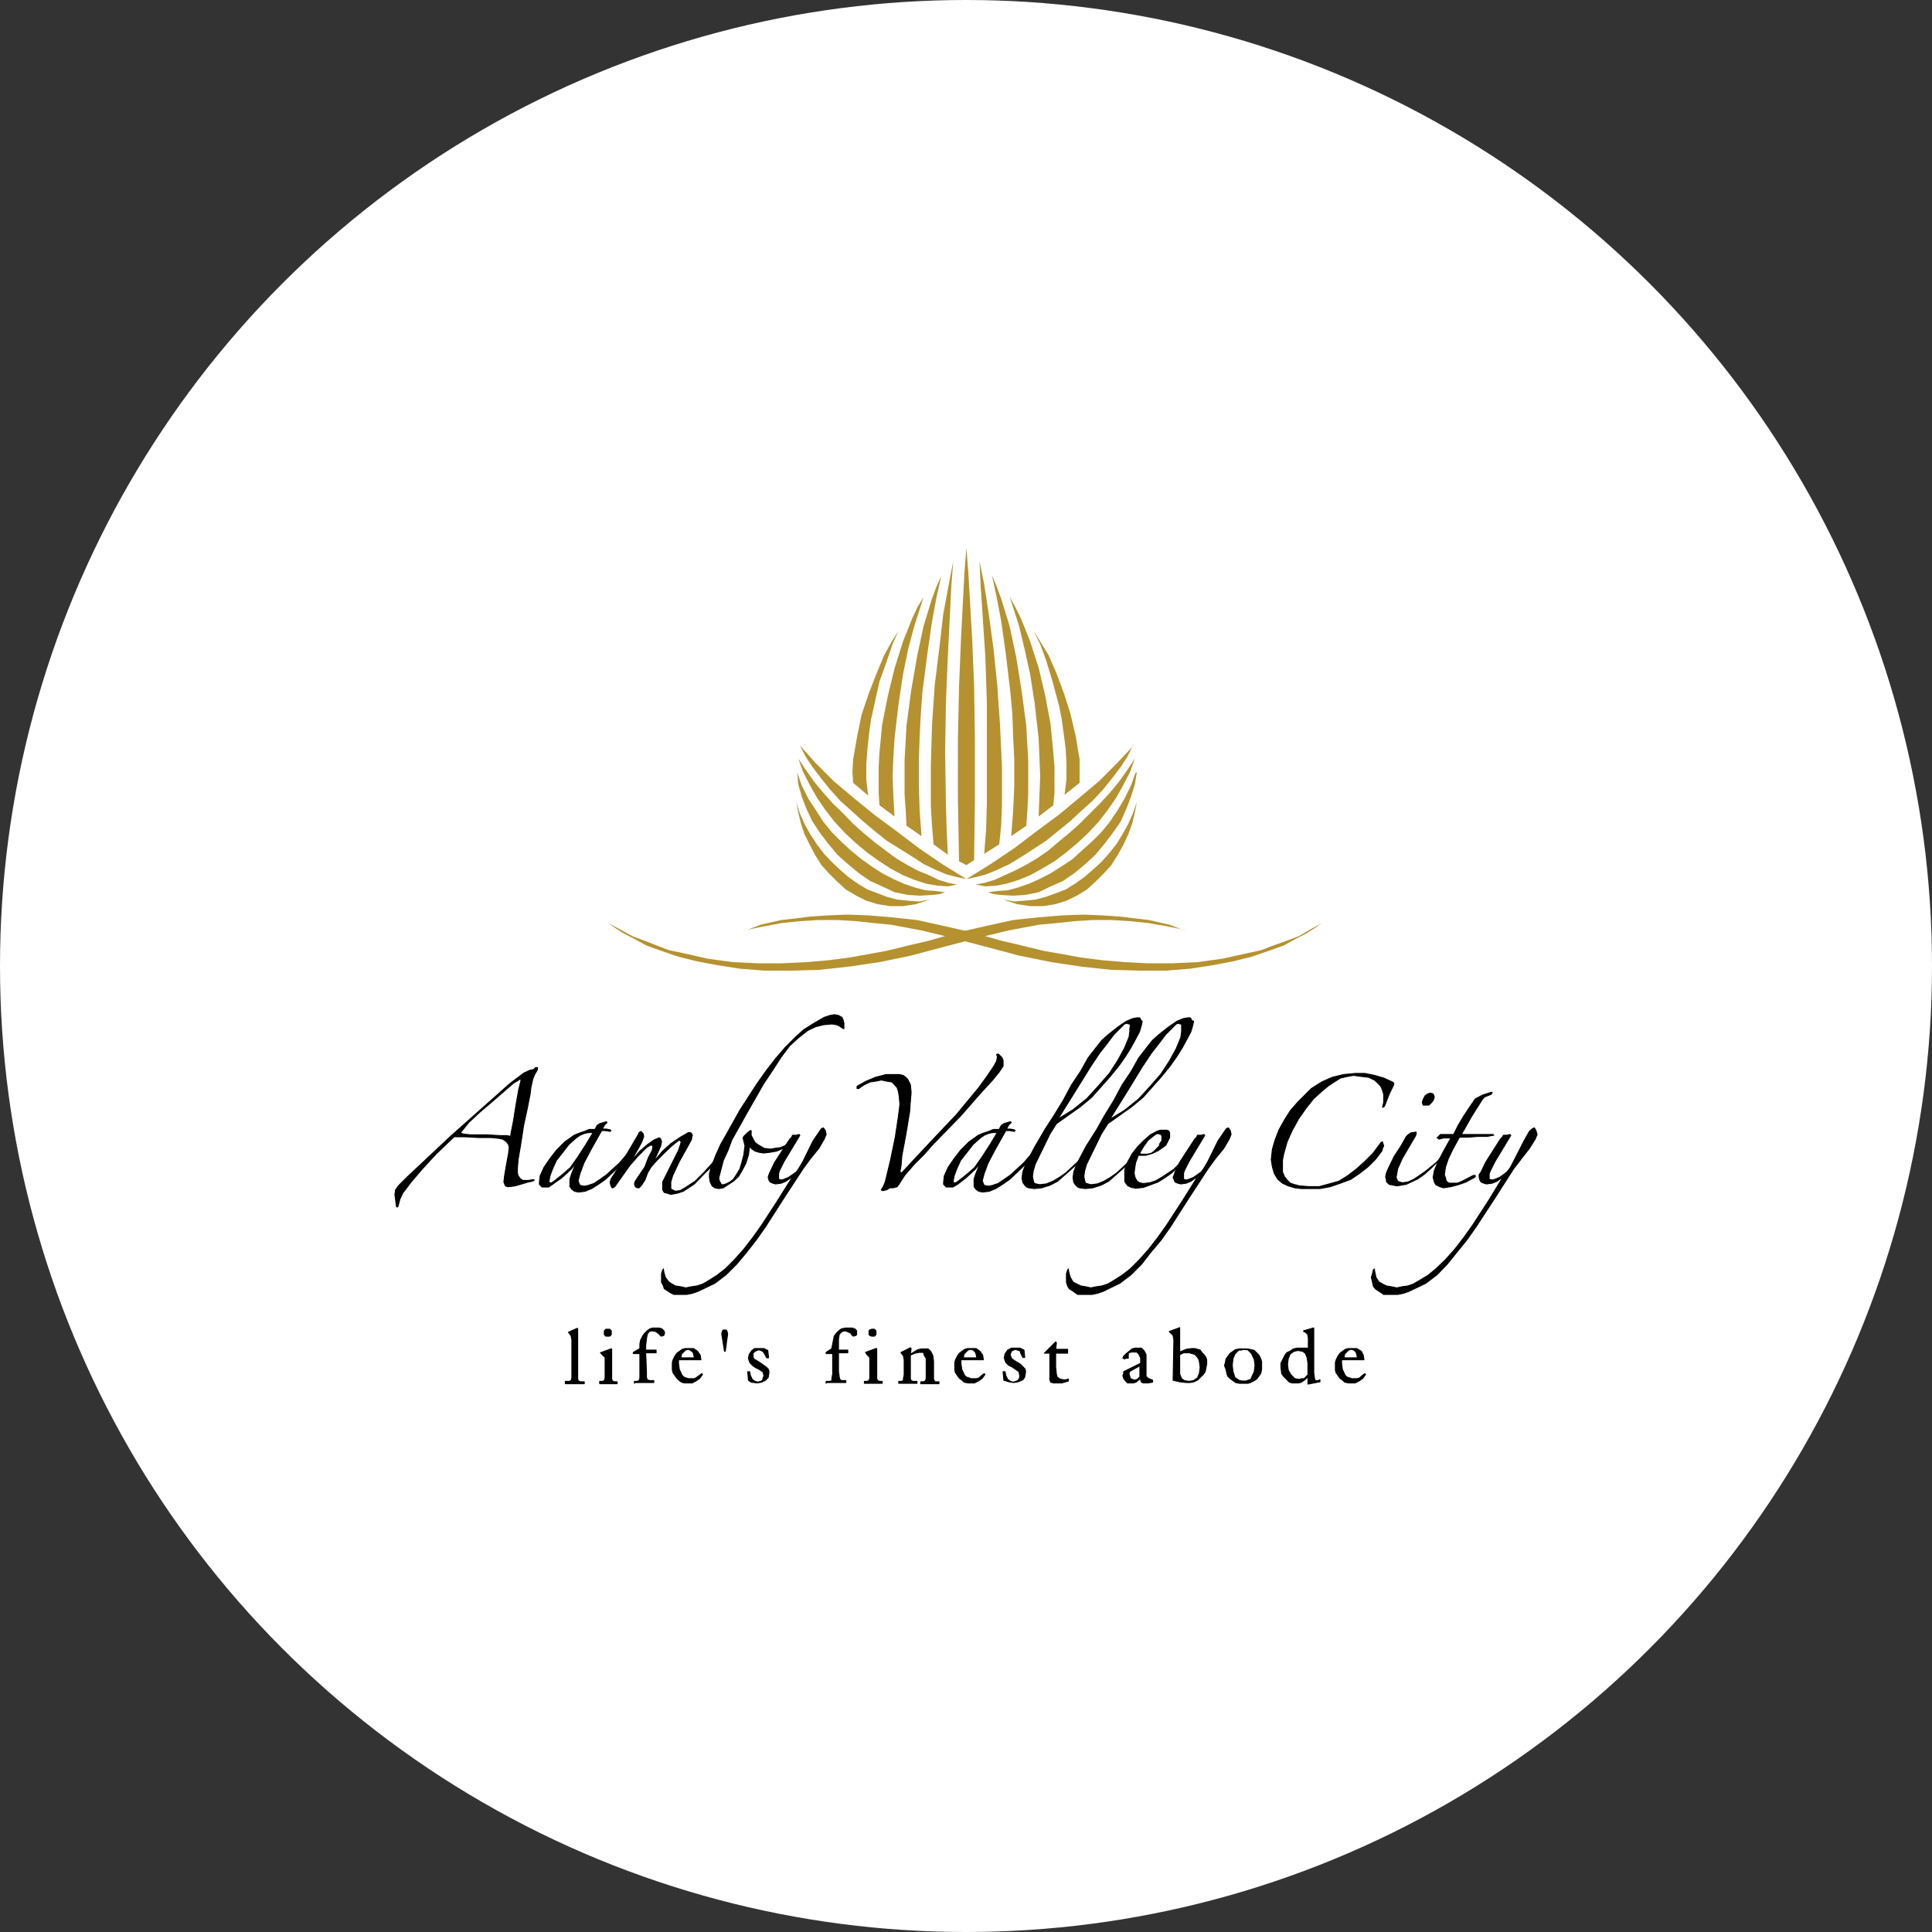 <?xml version="1.0" encoding="utf-8"?>
<!-- Generator: Adobe Illustrator 18.0.0, SVG Export Plug-In . SVG Version: 6.00 Build 0)  -->
<!DOCTYPE svg PUBLIC "-//W3C//DTD SVG 1.1//EN" "http://www.w3.org/Graphics/SVG/1.1/DTD/svg11.dtd">
<svg version="1.1" id="Layer_1" xmlns="http://www.w3.org/2000/svg" xmlns:xlink="http://www.w3.org/1999/xlink" x="0px" y="0px"
	 viewBox="0 0 500 500" enable-background="new 0 0 500 500" xml:space="preserve">
<rect x="0" y="0" width="500" height="500" fill="#333333" stroke="none"/>
<circle fill-rule="evenodd" clip-rule="evenodd" fill="#FFFFFF" cx="250" cy="250" r="250"/>
<g>
	<polygon fill-rule="evenodd" clip-rule="evenodd" fill="#B5922F" points="238.5,216.4 238,209.8 237.8,203.3 237.8,196.7 
		238,190.7 238.3,184.9 238.7,179.3 240,169.2 241.2,160.9 242.4,154.4 243.6,149.1 242.4,151.7 241.2,154.9 239,162.1 237.3,170.1 
		235.8,178.8 234.6,187.8 234.1,196.7 234.1,205.5 234.4,209.8 234.6,213.7 	"/>
	<polygon fill-rule="evenodd" clip-rule="evenodd" fill="#B5922F" points="231.5,211.3 231.2,205.9 231,200.9 231.2,196 
		231.5,191.2 232.5,182.5 233.7,174.5 235.1,167.7 236.6,162.1 239,154.6 237.5,157 236.1,160 233.7,166 231.5,173 229.8,180 
		228.3,187.5 227.6,194.8 227.4,198.4 227.4,201.8 227.4,205.2 227.6,208.4 	"/>
	<polygon fill-rule="evenodd" clip-rule="evenodd" fill="#B5922F" points="224.7,205.9 224.2,201.8 224.2,197.7 224.5,193.8 
		224.9,190 225.4,186.3 226.2,182.7 227.6,176.4 229.5,171.1 231,166.7 232.5,163.3 230.8,166 228.8,169.6 226.9,174.2 224.9,179.3 
		223,184.9 221.8,190.7 221.3,193.6 220.8,196.5 220.6,199.7 220.8,202.6 	"/>
	<polygon fill-rule="evenodd" clip-rule="evenodd" fill="#B5922F" points="250.1,223.9 252.1,222.6 252.3,206.4 252.3,191.4 
		252.1,177.6 251.6,165.5 250.6,148.1 250.1,141.8 249.6,148.1 248.7,165.5 248.2,177.6 247.9,191.2 247.9,206.4 248.2,222.9 	"/>
	<polygon fill-rule="evenodd" clip-rule="evenodd" fill="#B5922F" points="245.3,221.2 245,214.7 244.8,208.1 244.6,194.8 
		244.8,181.7 245.3,169.9 246.2,151.7 246.7,145.2 245.5,151.5 244.1,159 243.1,167.7 241.9,177.4 241.2,187.8 240.9,198.2 
		240.9,208.6 241.2,213.7 241.6,218.5 	"/>
	<polygon fill-rule="evenodd" clip-rule="evenodd" fill="#B5922F" points="261.7,216.4 262.2,209.8 262.5,203.3 262.5,196.7 
		262.2,190.7 262,184.9 261.5,179.3 260.3,169.2 259.1,160.7 257.9,154.4 256.7,148.8 257.9,151.7 259.1,154.9 261.3,162.1 
		263,170.1 264.4,178.8 265.6,187.8 266.1,196.7 266.1,205.5 265.9,209.6 265.6,213.7 	"/>
	<polygon fill-rule="evenodd" clip-rule="evenodd" fill="#B5922F" points="268.8,211.3 269,205.9 269.2,200.9 269,195.8 
		268.8,191.2 267.8,182.2 266.6,174.5 265.1,167.7 263.7,161.9 261.3,154.4 262.7,157 264.2,160 266.6,166 268.8,172.8 270.5,180 
		271.9,187.5 272.6,194.8 272.9,198.4 272.9,201.8 272.9,205.2 272.6,208.4 	"/>
	<polygon fill-rule="evenodd" clip-rule="evenodd" fill="#B5922F" points="275.5,205.7 276,201.8 276,197.7 275.8,193.8 275.3,190 
		274.8,186.3 274.1,182.7 272.4,176.4 270.7,170.8 269.2,166.7 267.5,163.3 269.2,166 271.4,169.6 273.4,174.2 275.3,179.3 
		277,184.6 278.4,190.5 278.9,193.6 279.4,196.5 279.4,199.7 279.4,202.6 	"/>
	<polygon fill-rule="evenodd" clip-rule="evenodd" fill="#B5922F" points="254.7,221 255.2,214.7 255.4,207.9 255.4,194.8 
		255.4,181.7 255,169.9 253.8,151.7 253.5,145.2 254.7,151.2 255.9,159 257.1,167.7 258.1,177.4 258.8,187.5 259.3,198.2 
		259.3,208.6 259.1,213.7 258.6,218.5 	"/>
	<polygon fill-rule="evenodd" clip-rule="evenodd" fill="#B5922F" points="192.3,240.8 193.5,240.6 196.9,239.3 202.2,238.1 
		205.8,237.7 209.7,237.2 214.3,236.9 219.4,236.7 224.7,236.9 230.8,237.4 237.3,238.1 244.1,239.6 251.6,241.3 259.3,243.5 
		263.2,244.4 270.2,246.1 274.8,246.9 279.7,247.8 285.2,248.5 291,249 297.1,249.3 303.4,249.3 309.9,249 316.4,248.1 323.2,246.6 
		326.4,245.9 329.5,244.7 332.9,243.5 336.1,242.3 339,240.6 342.1,238.9 340.4,240.1 338.2,241.5 335.3,243 332.2,244.7 
		328.3,246.1 323.9,247.6 319.1,248.8 313.8,249.8 308,250.7 301.7,251.2 294.9,251.2 287.6,251 280.1,250.2 272.1,249 263.7,247.3 
		254.7,244.9 245.5,242.5 238.5,240.8 230.5,239.3 226.2,238.9 221.6,238.4 216.7,238.1 211.9,238.1 207,238.4 202.2,238.9 
		197.4,239.8 192.5,240.8 	"/>
	<polygon fill-rule="evenodd" clip-rule="evenodd" fill="#B5922F" points="307.2,240.8 306,240.6 302.6,239.3 297.3,238.1 
		293.9,237.7 289.8,237.2 285.2,236.9 280.4,236.7 274.8,236.9 268.8,237.4 262.2,238.1 255.4,239.6 247.9,241.3 240.2,243.5 
		236.3,244.4 229.3,246.1 224.9,246.9 219.9,247.8 214.5,248.5 208.7,249 202.4,249.3 196.1,249.3 189.6,249 183.1,248.1 
		176.5,246.6 173.1,245.9 170,244.7 166.9,243.5 163.7,242.3 160.6,240.6 157.4,238.9 159.1,240.1 161.3,241.5 164.2,243 
		167.3,244.7 171.2,246.1 175.6,247.6 180.4,248.8 185.7,249.8 191.5,250.7 197.8,251.2 204.6,251.2 211.9,251 219.4,250.2 
		227.6,249 235.8,247.3 244.8,244.9 254,242.5 261,240.8 269,239.3 273.4,238.9 278,238.4 282.8,238.1 287.6,238.1 292.5,238.4 
		297.3,238.9 302.4,239.8 	"/>
	<polygon fill-rule="evenodd" clip-rule="evenodd" fill="#B5922F" points="293.7,196.3 292.5,199.7 290.8,203 288.9,206.4 
		286.7,209.6 284.3,212.7 281.6,215.6 278.7,218.3 275.8,220.7 272.9,222.9 269.7,224.8 266.6,226.5 263.7,227.7 260.5,228.7 
		257.9,229.2 255,229.4 252.5,228.9 254.7,228.5 257.4,227.7 260,226.5 262.7,225.3 265.4,223.9 268.3,222.2 271.2,220.2 273.8,218 
		276.7,215.6 279.4,213.2 282.1,210.5 284.7,207.9 287.2,205.2 289.6,202.3 291.8,199.2 	"/>
	<polygon fill-rule="evenodd" clip-rule="evenodd" fill="#B5922F" points="293.2,192.9 291.8,195.8 290.1,198.4 287.9,201.3 
		285.5,204.3 282.8,207.2 279.9,209.8 277,212.5 273.8,215.1 270.7,217.6 267.5,219.7 264.4,221.7 261.3,223.6 258.1,225.1 
		255.2,226.3 252.5,227 250.1,227.5 256.4,223.6 262.5,219.5 268.3,215.1 274.1,210.8 279.4,206.4 284.5,202.1 289.1,197.5 
		293.4,192.9 	"/>
	<polygon fill-rule="evenodd" clip-rule="evenodd" fill="#B5922F" points="294.2,199.9 293.7,203 292.7,206.2 291.5,209.3 
		290.1,212.5 288.1,215.4 285.9,218.3 283.5,221.2 280.9,223.6 278,226 275.1,228 271.9,229.4 268.8,230.9 265.4,231.6 262.2,231.8 
		258.8,231.6 257.1,231.4 255.7,230.9 258.1,230.6 260.8,230.4 263.4,229.7 266.3,228.7 269,227.5 271.9,226 274.6,224.3 
		277.5,222.4 279.9,220.2 282.6,217.8 285,215.4 287.2,212.7 289.3,209.6 291,206.7 292.7,203.3 293.9,199.9 	"/>
	<polygon fill-rule="evenodd" clip-rule="evenodd" fill="#B5922F" points="294.2,207.6 293.7,210.3 293,213.2 292,215.9 
		290.8,218.5 289.3,221.2 287.6,223.9 285.7,226 283.5,228.2 281.3,230.2 278.7,231.8 276,233.1 273.1,234 270,234.5 266.6,234.5 
		263.2,234 259.6,232.8 262.5,233.3 265.1,233.1 268,232.8 270.7,232.1 273.4,231.1 275.8,230.2 278.2,228.7 280.6,227 282.8,225.1 
		285,223.1 286.9,221 288.9,218.5 290.5,215.9 292,213.2 293.2,210.5 	"/>
	<polygon fill-rule="evenodd" clip-rule="evenodd" fill="#B5922F" points="206.6,196.3 207.8,199.7 209.5,203 211.4,206.4 
		213.6,209.6 216,212.7 218.7,215.6 221.6,218.3 224.5,220.7 227.6,222.9 230.5,224.8 233.7,226.5 236.6,227.7 239.7,228.7 
		242.6,229.2 245.3,229.4 247.7,228.9 245.5,228.5 242.9,227.7 240.4,226.5 237.5,225.3 234.9,223.9 232,222.2 229.3,220.2 
		226.4,218 223.5,215.6 220.8,213.2 218.2,210.5 215.5,207.9 213.1,205.2 210.7,202.3 208.5,199.2 	"/>
	<polygon fill-rule="evenodd" clip-rule="evenodd" fill="#B5922F" points="207,192.9 208.5,195.8 210.2,198.4 212.4,201.3 
		214.8,204.3 217.4,207.2 220.3,209.8 223.3,212.5 226.4,215.1 229.5,217.6 232.9,219.7 236.1,221.7 239,223.6 242.1,225.1 
		245,226.3 247.7,227 250.1,227.5 243.8,223.6 237.8,219.5 232,215.1 226.2,210.8 220.8,206.4 215.7,202.1 211.1,197.5 	"/>
	<polygon fill-rule="evenodd" clip-rule="evenodd" fill="#B5922F" points="206.3,199.9 206.6,203 207.5,206.2 208.7,209.3 
		210.2,212.5 212.1,215.4 214.3,218.3 216.7,221.2 219.4,223.6 222.3,226 225.2,228 228.3,229.4 231.5,230.9 234.9,231.6 238,231.8 
		241.4,231.6 243.1,231.4 244.6,230.9 242.1,230.6 239.5,230.4 236.8,229.7 233.9,228.7 231.2,227.5 228.3,226 225.7,224.3 
		223,222.4 220.3,220.2 217.7,217.8 215.3,215.4 213.1,212.7 211.1,209.6 209.2,206.7 207.5,203.3 	"/>
	<polygon fill-rule="evenodd" clip-rule="evenodd" fill="#B5922F" points="206.1,207.6 206.6,210.3 207.3,213.2 208.2,215.9 
		209.5,218.5 210.9,221.2 212.6,223.9 214.5,226 216.7,228.2 218.9,230.2 221.6,231.8 224.2,233.1 227.1,234 230.3,234.5 
		233.7,234.5 237,234 240.7,232.8 237.8,233.3 235.1,233.1 232.2,232.8 229.5,232.1 226.9,231.1 224.5,230.2 222,228.7 219.6,227 
		217.4,225.1 215.3,223.1 213.3,221 211.4,218.5 209.7,215.9 208.2,213.2 207,210.5 	"/>
	
		<polygon fill-rule="evenodd" clip-rule="evenodd" fill="#000001" stroke="#000001" stroke-width="0.25" stroke-linejoin="round" stroke-miterlimit="2.613" points="
		200.7,306.4 200,306.2 199.3,305.9 199,305.4 198.8,304.7 199,304 199.3,303.3 200.5,300.8 204.4,294.8 204.9,294.3 205.1,293.8 
		206.1,293.8 206.8,293.6 207,293.8 202.9,300.6 201.7,303 201.5,303.7 201.5,304.7 201.5,305.2 202.2,305.4 202.9,305.2 
		204.1,304.7 205.1,304 206.1,303.3 206.8,302.3 207.8,300.6 210.4,295.3 212.1,292.8 212.6,292.1 213.1,291.9 213.6,292.6 
		213.8,293.6 213.3,294.8 211.9,297.2 209.7,299.9 207.8,302.5 202.9,310 198.1,317.5 195.7,320.9 193.2,324.1 190.6,327.2 
		187.9,329.9 185,332.1 182.1,333.5 180.6,334.2 179.2,334.7 177.7,335 176.3,335 174.4,335 173.4,334.5 172.7,334 171.9,333.5 
		171.7,332.8 171.2,331.8 171.2,330.6 171.2,329.6 171.5,328.7 171.7,328.4 171.7,328.7 171.9,329.6 172.2,330.6 173.1,331.8 
		173.9,332.3 174.8,332.8 176.1,333 177.5,333.3 179,333 180.4,332.8 181.9,332.3 183.1,331.6 185.5,330.1 187.7,328.4 190.1,326 
		192.5,323.3 194.9,320.2 197.1,317.1 201.2,310.8 204.9,304.9 205.3,304.5 205.1,304.5 203.4,305.7 202.2,306.2 	"/>
	
		<polygon fill-rule="evenodd" clip-rule="evenodd" fill="#000001" stroke="#000001" stroke-width="0.25" stroke-linejoin="round" stroke-miterlimit="2.613" points="
		305.6,306.4 304.8,306.2 304.1,305.9 303.9,305.4 303.6,304.7 303.9,304 304.1,303.3 305.3,300.8 309.2,294.8 309.7,294.3 
		309.9,293.8 310.9,293.8 311.6,293.6 311.6,293.8 311.8,293.8 307.7,300.6 306.5,303 306.3,303.7 306.3,304.7 306.3,305.2 
		307,305.4 307.7,305.2 308.9,304.7 309.9,304 310.9,303.3 311.6,302.3 312.6,300.6 315.2,295.3 316.9,292.8 317.4,292.1 
		317.9,291.9 318.4,292.6 318.6,293.6 318.1,294.8 316.7,297.2 314.5,299.9 312.6,302.5 307.7,310 302.9,317.5 300.5,320.9 
		297.8,324.1 295.4,327.2 292.7,329.9 289.8,332.1 286.9,333.5 285.5,334.2 284,334.7 282.6,335 280.9,335 278.9,335 278.2,334.5 
		277.5,334 276.7,333.5 276.3,332.8 276,331.8 276,330.6 276,329.6 276.3,328.7 276.5,328.4 276.5,328.7 276.7,329.6 277,330.6 
		277.7,331.8 278.7,332.3 279.7,332.8 280.9,333 282.3,333.3 283.8,333 285.2,332.8 286.7,332.3 287.9,331.6 290.3,330.1 
		292.5,328.4 294.9,326 297.3,323.3 299.7,320.2 301.9,317.1 306,310.8 309.7,304.9 310.2,304.5 309.9,304.5 308.2,305.7 307,306.2 
			"/>
	
		<polygon fill-rule="evenodd" clip-rule="evenodd" fill="#000001" stroke="#000001" stroke-width="0.25" stroke-linejoin="round" stroke-miterlimit="2.613" points="
		384.7,306.4 384,306.2 383.3,305.9 383,305.4 382.8,304.7 382.8,304 383.3,303.3 384.5,300.8 388.3,294.8 388.8,294.3 389.1,293.8 
		390,293.8 390.8,293.6 390.8,293.8 391,293.8 386.9,300.6 385.7,303 385.4,303.7 385.4,304.7 385.4,305.2 386.2,305.4 386.9,305.2 
		388.1,304.7 389.1,304 390,303.3 390.8,302.3 391.7,300.6 394.4,295.3 395.8,292.8 396.6,292.1 397.1,291.9 397.5,292.6 
		397.8,293.6 397.3,294.8 395.8,297.2 393.7,299.9 391.7,302.5 386.9,310 382,317.5 379.6,320.9 377,324.1 374.5,327.2 371.9,329.9 
		369,332.1 366.1,333.5 364.6,334.2 363.2,334.7 361.7,335 360,335 358.1,335 357.4,334.5 356.6,334 355.9,333.5 355.4,332.8 
		355.2,331.8 354.9,330.6 355.2,329.6 355.4,328.7 355.7,328.4 355.7,328.7 355.9,329.6 356.1,330.6 356.9,331.8 357.8,332.3 
		358.8,332.8 360,333 361.5,333.3 362.9,333 364.4,332.8 365.8,332.3 367,331.6 369.5,330.1 371.6,328.4 374.1,326 376.5,323.3 
		378.9,320.2 381.1,317.1 385.2,310.8 388.8,304.9 389.1,304.5 387.4,305.7 386.2,306.2 	"/>
	
		<path fill-rule="evenodd" clip-rule="evenodd" fill="#000001" stroke="#000001" stroke-width="0.25" stroke-linejoin="round" stroke-miterlimit="2.613" d="
		M102.2,309.1l0.2-1.2l0.7-1l2.2-2.2l11.4-10.7l9-8l6.3-5.6l3.6-2.7l1.5-0.7l1-0.2l0.5-0.5h0.5v0.5l-0.7,1.2l-0.5,1.2l-0.5,2.2
		l-0.2,1.7l-0.7,3.6l-1,4.6l-0.7,4.6l-0.7,4.1l-0.2,2.4v1.2l0.2,0.7l0.5,0.7l0.7,0.5h0.5h1l1-0.2h0.2h0.2v0.2l-0.5,0.2l-1,0.2
		l-1.7,0.5l-1.7,0.5l-1.5,0.2h-0.5l-0.5-0.2l-0.2-0.5l-0.2-0.5l0.2-1.7l0.5-2.9l0.5-2.7l0.2-1.7l-0.2-0.7l-0.5-0.7l-1-0.7l-1-0.2
		l-1.9-0.2H124l-3.6-0.2h-2.9l-4.6,4.4l-3.6,3.9l-2.9,3.4l-2.2,2.9l-0.7,1.5l-0.5,1.9l-0.2,0.2l-0.2-0.2L102.2,309.1L102.2,309.1z
		 M119.2,293.1l0.2,0.2l0.5,0.2l1.9,0.2h2.4h1.9l3.4,0.2h1.7l1,0.2v-0.5l0.7-3.6l0.7-4.4l0.7-3.9l0.5-1.9v-0.7l-0.7,0.5l-1.2,0.7
		l-2.2,1.9l-3.1,2.7l-3.4,2.9l-2.9,2.7L119.2,293.1z"/>
	
		<path fill-rule="evenodd" clip-rule="evenodd" fill="#000001" stroke="#000001" stroke-width="0.25" stroke-linejoin="round" stroke-miterlimit="2.613" d="
		M163.7,297.9l-3.4,3.9l-3.6,3.4l-1.7,1.2l-1.9,1.2l-1.7,0.7l-1.7,0.2l-1-0.2l-0.7-0.5l-0.5-0.7v-1v-1l0.5-1.5l0.7-1.7l1-1.7
		l-1.9,2.4l-2.4,2.2l-2.4,1.7l-1,0.7h-1h-0.7l-0.2-0.2l-0.5-0.5v-0.5l0.2-1.7l1-2.2l1.5-2.2l1.7-2.2l2.2-2.2l2.4-1.7l1.2-0.5
		l1.5-0.5l1.2-0.5h1.5l0.5-1l0.7-0.5l1.7-0.5l0.2,0.2l-0.7,0.7l-0.5,1h1l1,0.2l0.2,0.2l-0.2,0.2l-1.2-0.2h-1l-2.7,4.8l-1.9,3.6
		l-1,2.7l-0.5,1.9l0.2,0.5l0.2,0.5l0.2,0.2l1,0.2l1-0.2l1.5-0.5l1.5-1l1.7-1.2l3.4-3.1l3.1-3.6l0.2-0.2L163.7,297.9L163.7,297.9z
		 M153.5,293.1h-1.2l-1,0.2l-1.2,0.5l-1,0.7l-1.9,1.7l-1.7,2.2l-1.5,1.9l-1,2.2l-0.7,1.9l-0.2,1.2v0.5h0.2h0.5l0.7-0.5l1.9-1.5
		l2.2-1.9l1.9-2.7l2.2-3.4L153.5,293.1z"/>
	
		<polygon fill-rule="evenodd" clip-rule="evenodd" fill="#000001" stroke="#000001" stroke-width="0.25" stroke-linejoin="round" stroke-miterlimit="2.613" points="
		184.8,301.3 182.3,303.7 179.7,306.4 178.2,307.4 176.8,308.3 175.3,308.8 173.6,309.1 172.7,308.8 171.9,308.6 171.5,307.9 
		171.5,306.9 171.5,305.9 172.2,304.5 173.9,301.1 175.6,297.7 176.1,296.2 176.3,295.5 176.1,295.3 175.8,295 173.9,296.5 
		171.9,298.4 170,300.3 168.5,302 167.6,303.5 166.9,305.4 165.9,306.9 165.4,307.4 165.2,307.4 164.9,307.4 164.4,307.1 
		164.2,306.4 164.4,305.7 165.2,304.5 166.9,302 167.8,299.6 168.8,297.7 169,296.7 168.8,296.5 168.8,296.2 168.1,296.5 167.3,297 
		165.2,299.1 163,301.6 161.3,304 159.6,306.4 159.1,307.1 158.6,307.4 158.4,307.4 158.1,306.9 157.9,305.9 158.1,305.4 
		158.1,305.2 161.8,299.4 165.2,293.6 165.4,293.1 165.9,292.8 166.1,293.1 166.4,293.3 166.6,294.1 166.1,295.5 165.2,297.2 
		163.2,300.6 165.6,297.9 167.6,296.2 169.3,295 169.8,294.8 170.5,294.5 170.7,294.5 171,294.8 171.2,295.5 171,296.5 170.5,297.7 
		169.5,299.9 169.5,300.1 169.8,299.9 171.5,297.9 173.6,296 176.1,294.3 178.2,293.1 178.5,293.1 179,293.3 179,293.6 179.2,293.8 
		179,294.3 179,294.8 177.7,297.2 175.8,300.6 174.1,304.2 173.6,305.9 173.6,306.9 173.6,307.6 173.9,307.9 174.4,308.1 
		174.8,308.3 176.1,308.1 177.3,307.4 179.9,305.7 182.3,303.3 184.3,301.1 184.5,300.8 184.8,300.8 184.8,301.1 	"/>
	
		<polygon fill-rule="evenodd" clip-rule="evenodd" fill="#000001" stroke="#000001" stroke-width="0.25" stroke-linejoin="round" stroke-miterlimit="2.613" points="
		218.4,264.8 218.4,266.2 218.2,266.2 217.2,265.5 216.5,265.2 215.3,265 213.1,265.2 211.1,265.7 209,266.7 206.6,268.6 
		204.4,270.6 202.2,273.5 200,276.9 197.6,280.5 193.2,288.2 189.4,295 188.4,297.7 187.2,300.3 186.5,303 186,304.9 186.2,305.7 
		186.5,306.2 186.7,306.6 187.2,306.6 187.9,306.4 188.9,305.9 189.8,305.2 190.6,304 191.5,302.5 192,300.8 192.5,298.9 
		192.8,296.5 192.5,295.3 192.3,294.5 192.5,294.1 192.8,293.8 193.5,293.1 194.2,292.6 194.4,292.6 194.4,293.8 194.9,294.8 
		195.4,295.7 196.1,296.2 196.9,296.7 197.8,297.2 199.5,297.4 200.5,297.2 202,297 203.2,296.5 204.6,295.7 204.9,295.7 
		205.1,295.7 205.1,296 204.9,296.2 202.7,297.2 201,297.9 199.3,298.2 197.6,298.4 196.4,298.2 195.4,297.9 194.4,297.2 194,296.5 
		193.7,298.9 193,301.1 192,303 191.1,304.5 189.8,305.7 188.4,306.6 187.2,307.4 186,307.6 185,307.4 184.3,306.9 183.8,305.9 
		183.6,304.7 183.6,303.7 184,302.3 185.2,299.1 186.5,296.2 187.7,294.1 191.5,287.3 195.9,280.5 198.3,277.1 200.7,274 
		203.2,271.1 206.1,268.2 208,266.5 210.7,264.8 213.3,263.3 214.8,262.8 216,262.6 217,262.8 217.9,263.3 218.2,264 	"/>
	
		<polygon fill-rule="evenodd" clip-rule="evenodd" fill="#000001" stroke="#000001" stroke-width="0.25" stroke-linejoin="round" stroke-miterlimit="2.613" points="
		233.4,303.5 240.4,296 247.5,288.5 253.3,281.5 255.4,278.6 257.1,276.1 257.9,274.7 258.1,273.7 258.1,273.2 257.9,273 
		258.1,272.8 258.4,272.8 259.3,273.7 259.6,274.4 259.6,274.9 259.6,275.9 258.6,277.4 256.9,279.5 253.5,283.2 248.7,288.7 
		241.4,296.2 239.2,298.7 236.6,301.3 234.1,304.2 232.7,306.4 232.2,307.1 231.2,307.4 230.3,307.4 229.5,307.9 228.6,308.1 
		228.3,308.1 228.1,307.9 228.6,307.1 229.1,305.9 230.5,300.1 231.7,294.3 232.5,289 232.9,285.8 232.7,283.6 232.5,282.4 
		232.2,281.5 231.5,280.7 230.8,280 229.5,279.8 228.1,279.5 226.6,279.8 225.2,280 223.7,280.7 222.5,281.5 222.3,281.7 
		221.8,281.7 221.8,281.2 222,281 224.2,279.8 226.6,278.8 229.3,278.1 231.7,278.1 232.7,278.1 233.7,278.3 234.4,278.8 
		234.9,279.3 235.6,280.7 235.8,282.7 235.6,285.1 235.4,287.8 234.4,293.8 233.4,299.1 233.2,301.6 232.9,303.3 233.2,303.5 	"/>
	
		<path fill-rule="evenodd" clip-rule="evenodd" fill="#000001" stroke="#000001" stroke-width="0.25" stroke-linejoin="round" stroke-miterlimit="2.613" d="
		M268.3,297.9l-3.4,3.9l-3.6,3.4l-1.7,1.2l-1.9,1.2l-1.7,0.7l-1.7,0.2l-1-0.2l-0.7-0.5l-0.5-0.7v-1v-1l0.5-1.5l0.7-1.7l1-1.7
		l-1.9,2.4l-2.4,2.2l-2.2,1.7l-1.2,0.7h-1h-0.7l-0.2-0.2l-0.5-0.5v-0.5l0.2-1.7l1-2.2l1.5-2.2l1.7-2.2l2.2-2.2l2.4-1.7l1.2-0.5
		l1.5-0.5l1.2-0.5h1.5l0.5-1l0.7-0.5l1.7-0.5l0.2,0.2l-0.7,0.7l-0.5,1h1l1,0.2l0.2,0.2l-0.2,0.2l-1.2-0.2h-1l-2.7,4.8l-1.9,3.6
		l-1,2.7l-0.5,1.9l0.2,0.5l0.2,0.5l0.2,0.2l1,0.2l1-0.2l1.5-0.5l1.5-1l1.7-1.2l3.4-3.1l3.1-3.6l0.2-0.2L268.3,297.9L268.3,297.9z
		 M258.1,293.1h-1.2l-1,0.2l-1.2,0.5l-1,0.7l-1.9,1.7l-1.7,2.2l-1.5,1.9l-1,2.2l-0.7,1.9l-0.2,1.2v0.5h0.2h0.5l0.7-0.5l1.9-1.5
		l2.2-1.9l1.9-2.7l2.2-3.4L258.1,293.1z"/>
	
		<path fill-rule="evenodd" clip-rule="evenodd" fill="#000001" stroke="#000001" stroke-width="0.25" stroke-linejoin="round" stroke-miterlimit="2.613" d="
		M295.6,264.3l-0.2,1l-0.5,1.7l-1,1.9l-1.2,2.2l-1.5,2.4l-1.7,2.4l-2.2,2.7l-2.4,2.7l-2.4,2.7l-2.9,2.4l-3.1,2.2l-3.1,2.2l-1.7,2.7
		l-1.9,3.9l-1.9,3.9l-0.5,1.7l-0.2,1.5l0.2,1l0.2,0.7l0.5,0.2l1,0.2l1.7-0.2l1.7-0.7l1.7-1l1.7-1.2l3.1-2.9l2.2-2.7l0.5-0.2h0.2v0.2
		l-0.2,0.2l-2.9,3.1l-1.7,1.5l-1.7,1.5l-1.7,1.5l-1.9,1l-2.2,0.7l-1.9,0.2l-1.5-0.2l-0.5-0.2l-0.5-0.5l-0.5-0.7l-0.2-1.2l0.2-1.5
		l0.7-1.9l2.4-4.6l2.7-4.6l2.2-3.4l2.4-3.9l2.2-4.1l2.4-3.6l1.9-3.4l2.4-3.1l1.2-1.5l1.7-1.5l2.4-1.9l2.2-1.5l1.7-0.7l1.2-0.2h0.5
		l0.2,0.2l0.2,0.5L295.6,264.3L295.6,264.3z M292.5,266v-1H292l-0.2-0.2L291,265l-1,1l-1.7,1.7l-2.2,2.9l-1.5,1.9l-2.4,3.6l-3.6,5.8
		l-4.8,7.7l3.9-2.4l3.6-2.9l3.1-3.4l2.7-3.1l2.2-3.4l1.7-3.1l1.2-2.9l0.2-1.5V266z"/>
	
		<path fill-rule="evenodd" clip-rule="evenodd" fill="#000001" stroke="#000001" stroke-width="0.25" stroke-linejoin="round" stroke-miterlimit="2.613" d="
		M308.9,264.3l-0.2,1l-0.5,1.7l-1,1.9l-1.2,2.2l-1.5,2.4l-1.7,2.4l-2.2,2.7l-2.4,2.7l-2.4,2.7l-2.9,2.4l-3.1,2.2l-3.1,2.2l-1.7,2.7
		l-1.9,3.9l-1.9,3.9l-0.5,1.7l-0.2,1.5l0.2,1l0.2,0.7l0.7,0.2l0.7,0.2l1.7-0.2l1.7-0.7l1.7-1l1.7-1.2l3.1-2.9l2.2-2.7l0.5-0.2h0.2
		v0.2l-0.2,0.2l-2.9,3.1l-1.7,1.5l-1.7,1.5l-1.7,1.5l-1.9,1l-2.2,0.7l-1.9,0.2l-1.5-0.2l-0.5-0.2l-0.5-0.5l-0.5-0.7l-0.2-1.2
		l0.2-1.5l0.7-1.9l2.4-4.6l2.9-4.6l1.9-3.4l2.4-3.9l2.2-4.1l2.4-3.6l1.9-3.4l2.4-3.1l1.2-1.5l1.7-1.5l2.4-1.9l2.2-1.5l1.7-0.7
		l1.2-0.2h0.5l0.2,0.2l0.2,0.5L308.9,264.3L308.9,264.3z M305.8,266v-1h-0.5l-0.2-0.2l-0.7,0.2l-1,1l-1.7,1.7l-2.2,2.9l-1.5,1.9
		l-2.4,3.6L292,282l-4.8,7.7l3.9-2.4l3.6-2.9l3.1-3.4l2.7-3.1l2.2-3.4l1.7-3.1l1.2-2.9l0.2-1.5V266z"/>
	
		<path fill-rule="evenodd" clip-rule="evenodd" fill="#000001" stroke="#000001" stroke-width="0.25" stroke-linejoin="round" stroke-miterlimit="2.613" d="
		M307.5,299.1l-2.7,2.9l-1.5,1.5l-1.7,1.2l-1.9,1.2l-1.9,0.7l-1.9,0.7l-1.9,0.2l-1.2-0.2l-1-0.5l-0.7-1v-1.2v-1.9l0.7-1.9l1.2-2.2
		l1.5-1.9l1.5-1.5l1.7-1.5l1.9-1l0.7-0.2h1h0.7l0.5,0.2l0.2,0.5v0.5v0.7l-0.5,1l-0.5,1l-1,0.7l-1,0.7l-1.5,0.7l-1.7,0.5h-1.9
		l-0.7,1.9l-0.2,1.2l-0.2,1.5l0.2,1l0.5,1l0.7,0.5l1,0.2l1.7-0.2l1.5-0.5l1.7-1l1.5-1l1.5-1l1.5-1.5l2.2-2.2l0.2-0.2V299.1
		L307.5,299.1z M300.7,294.1l-0.2-0.5l-0.7-0.2h-0.5l-0.7,0.5l-1.5,1.2l-1.2,1.7l-1,1.7l0.5,0.2h0.5h1l1-0.2l0.7-0.5l0.7-0.7
		l0.7-0.7l0.2-0.7l0.5-0.7V294.1z"/>
	
		<polygon fill-rule="evenodd" clip-rule="evenodd" fill="#000001" stroke="#000001" stroke-width="0.25" stroke-linejoin="round" stroke-miterlimit="2.613" points="
		357.8,286.6 358.1,285.3 358.1,284.1 358.1,283.2 357.8,282.2 357.4,281.2 356.6,280.3 355.7,279.5 354.2,278.8 352.5,278.6 
		350.3,278.3 348.6,278.6 346.9,279 345.3,280 343.8,281 342.1,282.4 339.9,284.4 338,286.8 336.1,289.5 334.4,292.6 333.1,295.5 
		332.2,298.7 331.9,300.3 331.9,301.8 331.9,303.3 332.4,304.5 333.1,305.4 333.9,306.2 335.1,306.6 336.3,306.9 338.7,307.1 
		341.4,307.1 344,306.4 346.5,305.7 348.9,304.2 351.1,302.5 353.2,300.6 355.4,298.4 357.4,295.7 357.8,295.5 357.8,295.7 
		358.1,296.5 357.8,297.2 357.6,297.9 355.9,300.1 354,302 351.8,303.7 349.6,305.2 346.9,306.2 344.3,307.1 341.6,307.6 
		338.7,307.6 336.8,307.6 335.1,307.4 333.4,306.9 331.9,306.2 330.7,305.2 329.8,303.7 329.3,302 329,300.1 329.3,297.4 330,295 
		331,292.4 332.4,289.9 333.9,287.5 335.8,285.3 337.7,283.4 339.4,281.7 342.1,280 344.8,278.8 347.7,278.1 350.8,277.8 
		353.2,277.8 355.7,278.3 358.1,279 360.3,280 360.7,280.3 360.7,280.7 359.5,283.2 358.3,286.3 	"/>
	
		<path fill-rule="evenodd" clip-rule="evenodd" fill="#000001" stroke="#000001" stroke-width="0.25" stroke-linejoin="round" stroke-miterlimit="2.613" d="
		M374.1,298.4l-1.7,1.9l-1.9,1.9l-1.9,1.7l-1.7,1.2l-1.5,0.7l-1.5,0.7l-1.2,0.2l-1.2,0.2l-1-0.2l-1-0.2l-0.7-0.7v-0.5l-0.2-0.7
		l0.2-1l0.5-1.2l1.5-3.1l1.9-2.9l1.2-2.2l0.5-0.5l0.7-0.5l1.2-0.2h0.2v0.5l-0.2,0.5l-1.7,2.9l-1.7,2.9l-1.2,2.7l-0.2,1.2l-0.2,1
		l0.2,0.5l0.2,0.5l0.5,0.2l0.7,0.2l1.5-0.2l1.5-0.7l1.5-1l1.7-1.2l2.9-2.4l1.9-2.4l0.2-0.2V298.4L374.1,298.4z M371.2,283.9
		l-0.2,0.7l-0.5,0.7l-0.7,0.7H369h-0.7l-0.2-0.7l0.2-0.7l0.5-1l0.7-0.5l0.7-0.2l0.7,0.2L371.2,283.9z"/>
	
		<polygon fill-rule="evenodd" clip-rule="evenodd" fill="#000001" stroke="#000001" stroke-width="0.25" stroke-linejoin="round" stroke-miterlimit="2.613" points="
		385.9,283.2 384.9,283.6 384.2,283.9 383.7,284.4 380.8,289 378.2,293.6 386.4,293.6 386.6,293.8 386.4,293.8 384.9,294.1 
		382.5,294.1 379.9,294.3 377.7,294.3 376,297.4 374.8,299.9 374.1,302 373.8,304 374.1,304.9 374.3,305.7 375,306.2 376,306.2 
		377.2,306.2 378.4,305.7 381.3,304.2 381.6,304.2 381.8,304.2 381.8,304.5 381.6,304.7 379.4,305.9 377.4,306.6 375.5,307.1 
		373.6,307.4 372.6,307.1 371.6,306.6 371.2,305.9 370.9,304.7 371.2,303 372.1,300.8 373.6,297.9 375.5,294.5 373.6,294.5 
		372.4,294.8 372.1,294.5 371.9,294.5 372.8,293.6 376.2,293.6 377.4,291.2 378.9,288.7 380.3,286.6 381.8,284.4 383.7,283.4 
		385.9,282.7 386.2,282.7 	"/>
	
		<path fill-rule="evenodd" clip-rule="evenodd" fill="#000001" stroke="#000001" stroke-width="0.25" stroke-linejoin="round" stroke-miterlimit="2.613" d="
		M146.3,358v-0.5h1l0.5-0.2l0.2-0.7v-1.2v-8.7l-0.2-1l-0.5-0.7l-0.2-0.2l2.2-1h0.2v1v1.7v9.4v1l0.2,0.5l0.5,0.2h1v0.5h-1h-1.5h-1.5
		H146.3L146.3,358z M156.4,344.9v-0.5l0.2-0.2l0.2-0.2h0.5h0.5l0.2,0.2l0.2,0.2v0.5v0.5l-0.2,0.2l-0.2,0.2h-0.5h-0.5l-0.2-0.2
		l-0.2-0.2V344.9L156.4,344.9z M155.2,358v-0.5h0.7l0.5-0.2l0.2-0.7v-1.2v-3.1v-1l-0.7-0.7l-0.5-0.5l2.7-1h0.2v0.7v1v5.1v1l0.2,0.5
		l0.5,0.2h0.7v0.5h-0.7h-1.5h-1.5H155.2L155.2,358z M164.2,358v-0.5h0.7l0.5-0.2l0.2-0.7v-1v-0.5v-4.8h-1.7V350l1.7-1v-0.2v-1l0.2-1
		l0.5-1l0.5-0.7l0.7-0.7l0.7-0.5l0.7-0.2h1h0.7l0.7,0.2l0.5,0.5l0.2,0.5l-0.2,0.7l-0.7,0.2l-0.5-0.5l-0.2-0.2l-0.7-0.5l-1-0.2
		l-0.7,0.2l-0.5,0.7l-0.2,1.2l-0.2,1.7v0.5v0.7h2.7v0.7h-2.7l0.2,4.8v1.5l0.2,0.7l0.7,0.2h1v0.5h-1h-1.7h-1.5H164.2L164.2,358z
		 M179.7,351.4l-0.2-1l-0.2-0.5l-0.7-0.5l-0.5-0.2l-0.7,0.2l-0.5,0.5l-0.5,0.5l-0.2,1H179.7L179.7,351.4z M181.6,355.5l0.2,0.2
		l-0.7,1l-1,0.7l-1,0.5h-1h-1l-0.7-0.2l-0.7-0.5l-0.5-0.5l-0.5-0.7l-0.5-0.7l-0.2-0.7v-1v-1l0.2-0.7l0.5-1l0.5-0.7l0.7-0.5l0.7-0.5
		l0.7-0.2h1h1.2l1,0.7l0.7,1l0.2,1.2h-2.9h-2.9v0.5v0.5l0.2,1.5l0.7,1.5l0.5,0.5l0.5,0.2l0.7,0.2h0.7h0.7l0.5-0.2l0.7-0.5
		L181.6,355.5L181.6,355.5z M187.7,349.7h-0.2l-0.7-4.4v-0.2l0.2-0.7l0.2-0.2h0.5h0.2l0.2,0.2l0.2,0.7v0.2L187.7,349.7L187.7,349.7z
		 M193.7,357.2l-0.2-2.2h0.5l0.2,1l0.5,1l0.7,0.5l0.7,0.2l0.7-0.2l0.5-0.2l0.2-0.7l0.2-0.5l-0.2-1l-1-0.7l-1-0.5l-0.7-0.5l-0.7-0.7
		l-0.2-0.5l-0.2-0.7l0.2-1l0.7-1l0.7-0.5h1.2h1.2l1,0.5l0.2,1.9h-0.5l-0.5-1l-0.5-0.7l-0.5-0.2l-0.5-0.2l-0.5,0.2l-0.5,0.2l-0.5,0.5
		v0.5v0.5l0.2,0.5l1.2,0.7l1,0.7l1,0.7l0.5,0.5l0.2,0.5v0.5l-0.2,1.2l-0.7,0.7l-1,0.5l-1.2,0.2l-1.5-0.2L193.7,357.2L193.7,357.2z
		 M213.8,358v-0.5h1l0.5-0.2v-0.7l0.2-1v-0.5v-4.8h-1.7V350l1.5-1v-0.2l0.2-1l0.2-1l0.2-1l0.5-0.7l0.7-0.7l0.7-0.5l1-0.2h0.7h1
		l0.7,0.2l0.5,0.5v0.5v0.5l-0.2,0.2l-0.7,0.2l-0.5-0.5v-0.2l-1-0.5l-0.7-0.2l-0.7,0.2l-0.7,0.7l-0.2,1.2v1.7v0.5v0.7h2.4v0.7H217
		v4.8l0.2,1.5l0.2,0.7l0.5,0.2h1v0.5h-1h-1.5h-1.7H213.8L213.8,358z M224.9,344.9v-0.5l0.2-0.2l0.5-0.2h0.2h0.5l0.2,0.2l0.2,0.2v0.5
		v0.5l-0.2,0.2l-0.2,0.2h-0.5h-0.2l-0.5-0.2l-0.2-0.2V344.9L224.9,344.9z M223.7,358v-0.5h0.7l0.5-0.2l0.2-0.7v-1.2v-3.1v-1
		l-0.7-0.7L224,350l2.7-1h0.2v0.7v1v5.1v1l0.2,0.5l0.5,0.2h0.7v0.5h-0.7h-1.5h-1.5H223.7L223.7,358z M233.2,350.2V350l2.4-1.2
		l0.2,0.2l-0.2,1.5l1.9-1.2l1-0.2h0.7h1l0.7,0.7l0.5,1l0.2,1.5v3.6v1l0.2,0.5l0.2,0.2h1v0.5h-1h-1.5h-1.2h-1v-0.5h0.7l0.5-0.2
		l0.2-0.7v-1v-2.7v-1.5l-0.5-0.7L239,350h-1.2l-1,0.2l-1.2,0.5v5.1v1l0.2,0.5l0.5,0.2h1v0.5h-1h-1.5h-1.5h-0.7v-0.5h0.7l0.5-0.2
		v-0.5l0.2-1v-3.9l-0.2-1l-0.5-0.7H233.2L233.2,350.2z M252.8,351.4l-0.2-1l-0.2-0.5l-0.5-0.5l-0.7-0.2l-0.7,0.2l-0.5,0.5l-0.5,0.5
		l-0.2,1H252.8L252.8,351.4z M254.7,355.5l0.2,0.2l-0.7,1l-1,0.7l-1,0.5h-1h-0.7l-1-0.2l-0.5-0.5l-0.7-0.5l-0.5-0.7l-0.5-0.7
		l-0.2-0.7v-1v-1l0.2-0.7l0.5-1l0.5-0.7l0.7-0.5l0.7-0.5l0.7-0.2h1h1.2l1,0.7l0.7,1l0.2,1.2h-2.9h-2.9v0.5v0.5l0.2,1.5l0.7,1.5
		l0.5,0.5l0.7,0.2l0.5,0.2h0.7h0.7l0.7-0.2l0.5-0.5L254.7,355.5L254.7,355.5z M259.8,357.2l-0.2-2.2h0.5l0.2,1l0.5,1l0.7,0.5
		l0.7,0.2l0.7-0.2l0.5-0.2l0.5-0.7V356l-0.2-1l-1-0.7l-0.7-0.5l-1-0.5l-0.7-0.7l-0.2-0.5l-0.2-0.7l0.2-1l0.7-1l1-0.5h1h1.2l1,0.5
		l0.2,1.9h-0.5l-0.5-1l-0.2-0.7l-0.7-0.2l-0.5-0.2l-0.5,0.2l-0.5,0.2l-0.2,0.5l-0.2,0.5l0.2,0.5l0.2,0.5l1,0.7l1.2,0.7l0.7,0.7
		l0.5,0.5l0.2,0.5v0.5l-0.2,1.2l-0.5,0.7l-1.2,0.5l-1.2,0.2l-1.2-0.2L259.8,357.2L259.8,357.2z M271.7,356v-5.8h-1.2h-0.2l2.9-2.9
		l0.2,0.2l-0.2,1.7h3.1v1h-3.1v3.6l0.2,1.9l0.2,0.7l0.7,0.5l1,0.2h0.5l0.7-0.2v0.5l-1.7,0.5h-1.2h-1l-0.7-0.2l-0.2-0.7v-0.7V356
		L271.7,356z M295.1,353.4l-2.7,1.5l-0.2,0.5v0.2l0.2,0.7l0.2,0.5l0.5,0.2l0.5,0.2l0.7-0.2l0.7-0.7V353.4L295.1,353.4z M298.3,357.2
		v0.5l-1.2,0.2h-0.7h-0.5l-0.5-0.2l-0.2-0.5v-0.5l-1.2,1l-0.7,0.2h-0.5h-1l-0.5-0.5l-0.5-0.7l-0.2-0.7l0.2-0.5v-0.5l4.4-2.2v-0.2
		v-0.2v-1l-0.5-1l-0.5-0.5h-1h-0.5l-0.5,0.2l-0.2,0.2v0.5v0.7h-0.7l-0.2,0.2l-0.5-0.2l0.2-0.5l0.7-0.7l1.5-1.2l0.7-0.2h0.7h1
		l0.7,0.7l0.5,1v1.5v0.2v2.7v0.2v1l0.5,0.5l0.5,0.2L298.3,357.2L298.3,357.2z M305.3,354.1v1.5l0.5,1.2l0.7,0.5l1.2,0.2l1.2-0.2
		l1-0.7l0.5-1.2l0.2-1.5l-0.2-1.5l-0.2-0.7l-0.5-0.7l-0.5-0.5l-0.7-0.2l-0.7-0.2H307h-0.7l-1,0.5V354.1L305.3,354.1z M303.6,357.2
		l0.2-10.4l-0.2-1.2l-0.5-0.5l-0.5-0.5l2.7-1v6.3l1.7-0.7l1.5-0.2h0.7l0.7,0.2l0.7,0.2l0.5,0.7l0.5,0.5l0.5,0.7l0.2,0.7v1l-0.2,1
		l-0.2,1l-0.5,0.7l-0.7,0.7l-0.7,0.7l-1,0.5l-1,0.2h-1l-1.7-0.2L303.6,357.2L303.6,357.2z M316.9,353.4l0.2-0.7l0.2-1l0.5-0.7
		l0.5-0.7l0.7-0.5l0.7-0.5l1-0.2h1h1.2l1,0.2l0.7,0.2l0.7,0.7l0.5,0.5l0.5,1l0.2,0.7v1v1l-0.2,1l-0.5,0.7l-0.5,0.7l-0.7,0.5l-1,0.5
		L323,358h-1.2h-1l-1-0.2l-0.7-0.5l-0.7-0.5l-0.7-0.7l-0.2-0.7l-0.2-1L316.9,353.4L316.9,353.4z M321.8,349.2l-0.5,0.2h-0.7
		l-0.5,0.5l-0.5,0.5l-0.5,1.2l-0.2,1.7l0.2,1.7l0.5,1.5l1,0.7l0.7,0.2h0.5h0.7l0.5-0.2l0.7-0.2l0.2-0.5l0.7-1.5l0.2-1.7l-0.2-1.5
		l-0.7-1.5l-0.5-0.5l-0.5-0.5h-0.5L321.8,349.2L321.8,349.2z M338.5,352.9l-0.2-1.5l-0.5-1.2l-0.7-0.5l-1.2-0.2l-1,0.2l-1,0.7
		l-0.5,1.2l-0.2,1.5l0.2,1.5l0.7,1.2l1,1l1.2,0.2l0.5-0.2h0.7l1-1V352.9L338.5,352.9z M338.5,358.2v-1.9l-0.7,0.7l-1,0.7l-0.7,0.2
		h-1h-0.7l-0.7-0.2l-0.5-0.5l-0.5-0.5l-0.5-0.5l-0.5-0.7l-0.2-1.7v-1l0.5-1l0.5-1l0.5-0.7l1-0.5l0.7-0.5l1-0.2h1.2h0.7h1v-2.4v-0.2
		l-0.2-1l-0.5-0.5l-0.5-0.2v-0.2l2.4-0.7h0.2v2.4v1.5v7.7l0.2,1.5l0.2,0.5h0.5h0.2l0.5-0.2v0.5L338.5,358.2L338.5,358.2z
		 M351.3,351.4l-0.2-1l-0.2-0.5l-0.5-0.5l-0.7-0.2l-0.7,0.2l-0.5,0.5l-0.5,0.5l-0.2,1H351.3L351.3,351.4z M353.2,355.5l0.2,0.2
		l-0.7,1l-1,0.7l-1,0.5h-1h-0.7l-1-0.2l-0.5-0.5l-0.7-0.5l-0.5-0.7l-0.5-0.7l-0.2-0.7v-1v-1l0.2-0.7l0.5-1l0.5-0.7l0.7-0.5l0.7-0.5
		l0.7-0.2h1h1.2l1.2,0.7l0.5,1l0.2,1.2h-2.9h-2.9v0.5v0.5l0.2,1.5l0.7,1.5l0.5,0.5l0.7,0.2l0.5,0.2h0.7h0.7l0.7-0.2l0.5-0.5
		L353.2,355.5z"/>
</g>
</svg>
